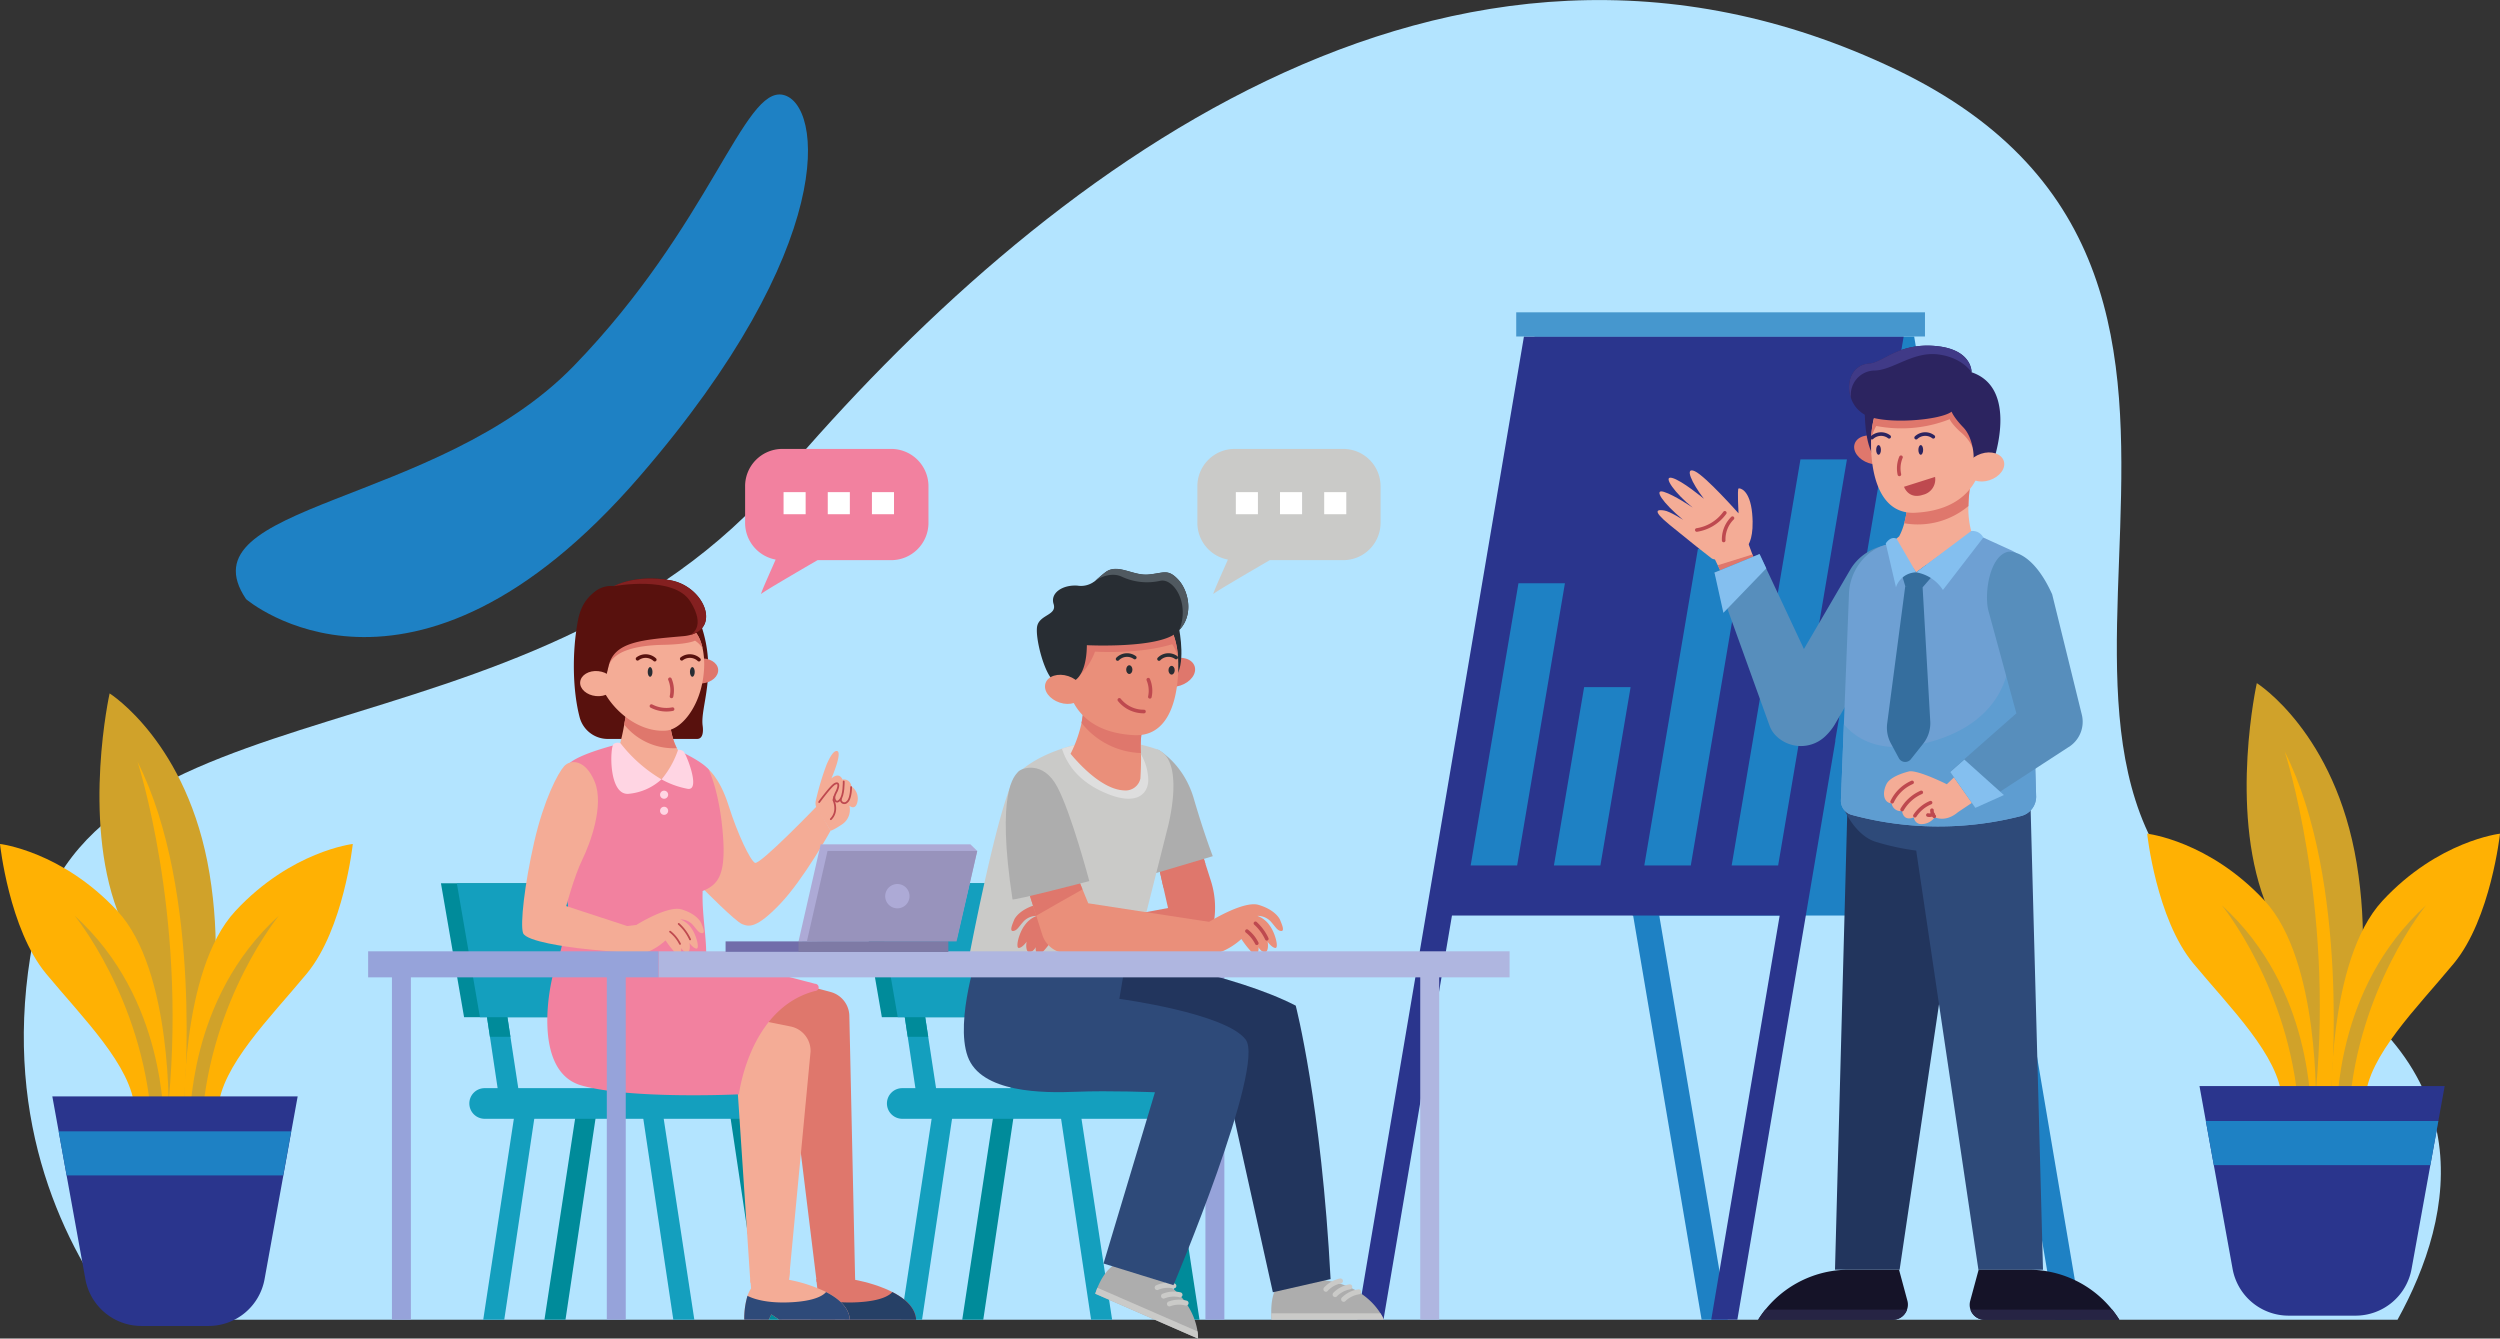 <?xml version="1.0" encoding="utf-8"?>
<svg xmlns="http://www.w3.org/2000/svg" id="OBJECTS" viewBox="0 0 692.89 370.99">
  <rect x="0" y="0" width="692.89" height="370.99" fill="#333333" stroke="none"/>
  <defs>
    <style>.cls-1{fill:#b3e4ff;}.cls-2{fill:#1e81c4;}.cls-3{fill:#2a358d;}.cls-4{fill:#4697ce;}.cls-5{fill:#22355d;}.cls-6{fill:#151328;}.cls-7{fill:#262444;}.cls-8{fill:#2e4a79;}.cls-9{fill:#f4ac96;}.cls-10,.cls-14,.cls-32,.cls-35,.cls-38{fill:none;stroke-linecap:round;}.cls-10,.cls-38{stroke:#be494f;}.cls-10,.cls-14,.cls-32,.cls-38{stroke-miterlimit:10;}.cls-11{fill:#df776c;}.cls-12{fill:#578ebc;}.cls-13{fill:#2c2460;}.cls-14{stroke:#2c2460;}.cls-15{fill:#be494f;}.cls-16{fill:#403a87;}.cls-17{fill:#84bfef;}.cls-18{fill:#6ea0d3;}.cls-19{fill:#5e9dd1;}.cls-20{fill:#356e9e;}.cls-21{fill:#d0a22a;}.cls-22{fill:#ffb103;}.cls-23{fill:#96a3da;}.cls-24{fill:#149fbe;}.cls-25{fill:#008b9a;}.cls-26{fill:#fdc25e;}.cls-27{fill:#adadad;}.cls-28{fill:#cacac8;}.cls-29{fill:#dedede;}.cls-30{fill:#282d33;}.cls-31{fill:#ea8f7a;}.cls-32{stroke:#282d33;}.cls-33{fill:#505960;}.cls-34{fill:#58110d;}.cls-35{stroke:#58110d;stroke-linejoin:round;}.cls-36{fill:#842020;}.cls-37{fill:#264066;}.cls-38{stroke-width:0.5px;}.cls-39{fill:#f2819f;}.cls-40{fill:#ffd5e3;}.cls-41{fill:#afb6e0;}.cls-42{fill:#716daa;}.cls-43{fill:#7e7aa5;}.cls-44{fill:#adaad6;}.cls-45{fill:#9893bc;}.cls-46{fill:#fff;}</style>
  </defs>
  <path class="cls-1" d="M699.16,430.27H68.06c-15.34-20-32.43-53.95-25-100.62,12.69-79.38,137.9-50.31,208.33-133S435.89,24.43,560,83.69s7.27,197.89,104.25,244.84C724.82,357.86,715,401.58,699.16,430.27Z" transform="translate(-34.67 -64.5)"/>
  <path class="cls-2" d="M102.87,230.55s45.68,39.26,109-33.91c55.41-64,50.83-103.31,39.88-105.84s-20.14,36-58,75.07S85,204,102.87,230.55Z" transform="translate(-34.67 -64.5)"/>
  <polygon class="cls-2" points="444.42 205.27 471.61 365.76 478.85 365.76 451.66 205.27 444.42 205.27"/>
  <polygon class="cls-2" points="542.5 205.27 569.68 365.76 576.92 365.76 549.74 205.27 542.5 205.27"/>
  <polygon class="cls-2" points="425.28 93.26 530.52 93.26 557.71 253.75 452.47 253.75 425.28 93.26"/>
  <polygon class="cls-3" points="508.64 205.27 508.7 205.27 481.52 365.76 474.28 365.76 493.25 253.75 402.42 253.75 383.44 365.76 376.2 365.76 403.39 205.27 403.4 205.27 422.37 93.27 527.61 93.27 508.64 205.27"/>
  <polygon class="cls-2" points="420.85 161.65 433.73 161.65 420.48 239.87 407.6 239.87 420.85 161.65"/>
  <polygon class="cls-2" points="439.05 190.44 451.93 190.44 443.56 239.87 430.68 239.87 439.05 190.44"/>
  <polygon class="cls-2" points="470.59 152.12 483.47 152.12 468.61 239.87 455.73 239.87 470.59 152.12"/>
  <polygon class="cls-2" points="511.89 127.32 492.82 239.87 479.94 239.87 499.01 127.32 511.89 127.32"/>
  <rect class="cls-4" height="6.7" width="113.29" x="420.23" y="86.56"/>
  <polygon class="cls-5" points="545.14 226.24 526.49 351.9 508.58 351.9 512.07 222 545.14 226.24"/>
  <path class="cls-6" d="M563.21,427.47a4.14,4.14,0,0,1-3.93,2.82H521.94a29.65,29.65,0,0,1,25.12-13.88H561l2.33,8.65A4,4,0,0,1,563.21,427.47Z" transform="translate(-34.67 -64.5)"/>
  <path class="cls-7" d="M559.28,430.29H521.94a29.93,29.93,0,0,1,2-2.82h39.26A4.14,4.14,0,0,1,559.28,430.29Z" transform="translate(-34.67 -64.5)"/>
  <path class="cls-8" d="M600.9,416.41,597.41,286.5l-32.49,4.17L561.53,284l-15.65,5s2.86,6.72,8.26,8.69a68.35,68.35,0,0,0,11.62,2.56L583,416.41Z" transform="translate(-34.67 -64.5)"/>
  <path class="cls-6" d="M580.8,427.47a4.14,4.14,0,0,0,3.93,2.82h37.34A29.65,29.65,0,0,0,597,416.41H583.06l-2.34,8.65A4.1,4.1,0,0,0,580.8,427.47Z" transform="translate(-34.67 -64.5)"/>
  <path class="cls-7" d="M580.8,427.47a4.14,4.14,0,0,0,3.93,2.82h37.34a29.93,29.93,0,0,0-2-2.82Z" transform="translate(-34.67 -64.5)"/>
  <path class="cls-9" d="M519.2,215.51s1.71-2.17,1.09-8.74-3.41-7.07-3.78-6.88,0,6.88,0,6.88-9.12-10.29-12.1-11.66-.86,3.26,2.51,7.63c0,0-6.2-5.18-8.89-5.8s1,4.44,5.79,8.25c0,0-5.08-3.47-8-4.37s-.47,2.93,5.34,7.76c0,0-3.67-2.37-5.25-2.6s-3.81-.37,1.53,4,10.16,8.19,11.65,9.3S518.28,218.07,519.2,215.51Z" transform="translate(-34.67 -64.5)"/>
  <polygon class="cls-9" points="487.12 157.51 478.26 161.17 476.09 156.67 474.67 153.72 483.88 148.79 485.71 153.72 487.12 157.51"/>
  <path class="cls-10" d="M512.4,214.3a8.25,8.25,0,0,1,2.44-6.19" transform="translate(-34.67 -64.5)"/>
  <path class="cls-10" d="M512.71,206.63a11.8,11.8,0,0,1-7.76,4.76" transform="translate(-34.67 -64.5)"/>
  <path class="cls-11" d="M521.79,222l-8.87,3.65-2.16-4.49c3-.94,7.87-2.46,9.62-3Z" transform="translate(-34.67 -64.5)"/>
  <path class="cls-12" d="M570,219.26l-26.91,46.2a15,15,0,0,1-2.21,2.78,9.78,9.78,0,0,1-14.35-.21,7.47,7.47,0,0,1-1.39-2.33l-11.72-32.51-3.59-10,12.5-5.13,1.86,4,10.45,22.32,12.76-21.86a14.11,14.11,0,0,1,19.28-5.16Z" transform="translate(-34.67 -64.5)"/>
  <path class="cls-11" d="M558.94,190.86c-.66,2-3.48,2.94-6.31,2s-4.59-3.3-3.94-5.33,3.49-2.94,6.32-2S559.6,188.82,558.94,190.86Z" transform="translate(-34.67 -64.5)"/>
  <path class="cls-13" d="M551.52,177.07s-.37,7.89,1.79,12.64,1.05-14.05,1.35-15S551.52,177.07,551.52,177.07Z" transform="translate(-34.67 -64.5)"/>
  <path class="cls-9" d="M559.2,225.88c6.22,4.63,26.53-5.69,26.53-5.69s-2.72-1.82-4.65-8.19a24.15,24.15,0,0,1-.85-7.25,40.82,40.82,0,0,1,.85-7.53s-17.33-.91-17.64,5.69a29.68,29.68,0,0,1-1,6.61,17,17,0,0,1-1.4,3.62l-5.7,4.89S553,221.25,559.2,225.88Z" transform="translate(-34.67 -64.5)"/>
  <path class="cls-11" d="M562.42,209.52a21.79,21.79,0,0,0,17.81-4.77,40.82,40.82,0,0,1,.85-7.53s-17.33-.91-17.64,5.69A29.68,29.68,0,0,1,562.42,209.52Z" transform="translate(-34.67 -64.5)"/>
  <path class="cls-9" d="M553.24,187.11c0,.25,0,.49,0,.74h0c0,.28,0,.56,0,.85.34,9.89,3.63,18.33,12.21,17.91,13.8-.68,19.21-9.09,18.88-19a16.37,16.37,0,0,0-3.53-9.36,18.19,18.19,0,0,0-1.74-2c-3.81-3.82-9.12-6.17-13.91-6a10.7,10.7,0,0,0-6.17,2.06c-3.83,2.83-5.67,8.3-5.75,14.65C553.25,187,553.24,187.06,553.24,187.11Z" transform="translate(-34.67 -64.5)"/>
  <path class="cls-11" d="M553.25,187a10.94,10.94,0,0,1,1.44-4.44,36.51,36.51,0,0,0,20.38-1.89c.08.58,1.79,2.63,3.49,4a12.22,12.22,0,0,1,2.83,3.84,30.91,30.91,0,0,0,1.26-3.68c0-.36-1.15-4.23-1.83-6.49a18.19,18.19,0,0,0-1.74-2c-3.51-1-13.69-3.68-20.08-4C555.17,175.15,553.33,180.62,553.25,187Z" transform="translate(-34.67 -64.5)"/>
  <path class="cls-13" d="M547.71,174.91a8.15,8.15,0,0,0,4.11,4.69c5.46,2.63,20.52,1.42,23.75-1,0,0,.51,1.52,3.24,4.35s3.14,8.28,2.73,9.5,5.57,0,5.57,0,7.25-20.32-6-24.77c0,0,.26-6.37-10-7.28s-14.58,4.6-18.3,4.85C547.8,165.59,546.18,170.71,547.71,174.91Z" transform="translate(-34.67 -64.5)"/>
  <path class="cls-10" d="M561.54,191.23a7.88,7.88,0,0,0-.44,4.75" transform="translate(-34.67 -64.5)"/>
  <path class="cls-14" d="M558.26,185.56a3.71,3.71,0,0,0-4.77.24" transform="translate(-34.67 -64.5)"/>
  <path class="cls-14" d="M570.5,185.56a3.69,3.69,0,0,0-4.76.24" transform="translate(-34.67 -64.5)"/>
  <path class="cls-15" d="M562.38,199.41l8.61-2.73a4.39,4.39,0,0,1-3.34,4.95C563.58,203,562.38,199.41,562.38,199.41Z" transform="translate(-34.67 -64.5)"/>
  <path class="cls-16" d="M547.71,174.91a6.7,6.7,0,0,1,6.62-7.72c5-.15,10.6-5.3,17.42-4.47s9.33,4.95,9.33,4.95.26-6.37-10-7.28-14.58,4.6-18.3,4.85C547.8,165.59,546.18,170.71,547.71,174.91Z" transform="translate(-34.67 -64.5)"/>
  <path class="cls-13" d="M566.36,189.2c0,.74.3,1.34.66,1.34s.66-.6.66-1.34-.29-1.34-.66-1.34S566.36,188.46,566.36,189.2Z" transform="translate(-34.67 -64.5)"/>
  <path class="cls-13" d="M554.66,189.2c0,.74.3,1.34.66,1.34s.66-.6.66-1.34-.29-1.34-.66-1.34S554.66,188.46,554.66,189.2Z" transform="translate(-34.67 -64.5)"/>
  <path class="cls-9" d="M579.78,195.59c.66,2,3.48,2.94,6.31,2s4.59-3.3,3.94-5.33-3.48-2.94-6.31-2S579.12,193.55,579.78,195.59Z" transform="translate(-34.67 -64.5)"/>
  <polygon class="cls-17" points="489.54 157.53 477.65 169.85 475.18 158.7 487.68 153.57 489.54 157.53"/>
  <path class="cls-18" d="M599,285.31a5.53,5.53,0,0,1-4.11,5.34,92,92,0,0,1-47-.3,4.07,4.07,0,0,1-3-4.09l.12-3.09.7-17.92,1.42-36.31c.21-6,4.41-11.92,10.24-13.48l2-.9,4.74,6.4,1.62,2.17,2.73-2L581.08,212l11,5a8.66,8.66,0,0,1,5.06,7.6l.91,29.72.1,3.27Z" transform="translate(-34.67 -64.5)"/>
  <path class="cls-19" d="M599,285.31a5.53,5.53,0,0,1-4.11,5.34,92,92,0,0,1-47-.3,4.07,4.07,0,0,1-3-4.09l.12-3.09.7-17.92c4,4.64,10.72,8,22,5.37,25.65-6.05,23.88-25.46,23.88-25.46l6.47,9.16.1,3.27Z" transform="translate(-34.67 -64.5)"/>
  <path class="cls-20" d="M567.69,270.62l-3.4,4.28a2,2,0,0,1-3.36-.3l-2.21-4.1a9.16,9.16,0,0,1-1-5.53l5-38,2.18-.16,2.63.4,2.12,37.16A9.14,9.14,0,0,1,567.69,270.62Z" transform="translate(-34.67 -64.5)"/>
  <polygon class="cls-20" points="536.57 158.51 532.88 162.76 528.08 162.52 527.07 159.17 526.86 157.76 529.46 156.45 531.07 158.63 533.8 156.65 536.57 158.51"/>
  <path class="cls-17" d="M565.74,223.13a11,11,0,0,1,7.42,4.89l11.2-14.53a3.34,3.34,0,0,0-3.37-1.81Z" transform="translate(-34.67 -64.5)"/>
  <path class="cls-17" d="M565.74,223.13a6,6,0,0,0-5.59,4.13l-2.83-12.15s1.27-2.11,3-1.31Z" transform="translate(-34.67 -64.5)"/>
  <path class="cls-9" d="M576.62,279.58l-2.38,2.28s-7.5-3.78-10.28-3.6c0,0-5.21,1.12-6.43,3.53s-.89,5.19,1.43,5.38a2.47,2.47,0,0,0,2.88,2.09s.22,3,3.28,1.78a2.05,2.05,0,0,0,2.31,1.86A4.48,4.48,0,0,0,570.9,291s2.92,1.58,6.46-1.42l4.34-2.9Z" transform="translate(-34.67 -64.5)"/>
  <path class="cls-10" d="M559.09,286.7a11,11,0,0,1,5.53-5.35" transform="translate(-34.67 -64.5)"/>
  <path class="cls-10" d="M561.85,288.88a11.35,11.35,0,0,1,5.31-4.77" transform="translate(-34.67 -64.5)"/>
  <path class="cls-10" d="M565.4,290.58a9.63,9.63,0,0,1,4.34-3.62" transform="translate(-34.67 -64.5)"/>
  <path class="cls-10" d="M570.12,289.06a2.39,2.39,0,0,0,.65,1.69" transform="translate(-34.67 -64.5)"/>
  <path class="cls-10" d="M569,290.39a1.76,1.76,0,0,0,1.4-.24" transform="translate(-34.67 -64.5)"/>
  <path class="cls-12" d="M608.49,271.23,588.87,284l-6.73,4.39-7-10,2.56-2.25,15.82-13.93L585.7,233.5c-1.09-5,.52-15,5.54-16.08,0,0,6.43-1,12.2,11.8l4.93,20,3.28,13.33A8.25,8.25,0,0,1,608.49,271.23Z" transform="translate(-34.67 -64.5)"/>
  <polygon class="cls-17" points="555.39 220.35 547.47 223.91 540.52 213.96 544.43 210.52 555.39 220.35"/>
  <path class="cls-21" d="M87.32,371.85s11.4-28.79,5.43-65.17-27.7-50-27.7-50-7.6,34.21,2.17,60.28,11.13,54.85,11.13,54.85Z" transform="translate(-34.67 -64.5)"/>
  <path class="cls-22" d="M85.68,369.49S91,311.84,72.8,275.66c0,0,13.54,41.61,8.64,93.83Z" transform="translate(-34.67 -64.5)"/>
  <path class="cls-22" d="M81.42,374.51s1.23-40.9-14.2-57.51-32.55-18.59-32.55-18.59S37.19,322,47.44,334.36,71.17,359.92,72,371.85Z" transform="translate(-34.67 -64.5)"/>
  <path class="cls-22" d="M85.7,374.51S84.47,333.61,99.9,317s32.55-18.59,32.55-18.59-2.52,23.59-12.77,35.95S96,359.92,95.11,371.85Z" transform="translate(-34.67 -64.5)"/>
  <path class="cls-21" d="M80.41,376.37c-.85-1.68.63-34.73-25.07-58.11,0,0,18.75,22.8,21.27,56.25Z" transform="translate(-34.67 -64.5)"/>
  <path class="cls-21" d="M86.92,376.37c.84-1.68-.63-34.73,25.06-58.11,0,0-18.74,22.8-21.27,56.25Z" transform="translate(-34.67 -64.5)"/>
  <path class="cls-3" d="M49.17,368.37l1.76,9.69,2.2,12.22L58.33,419a15.79,15.79,0,0,0,15.54,13H92.42A15.78,15.78,0,0,0,108,419l5.2-28.71,2.21-12.22,1.76-9.69Z" transform="translate(-34.67 -64.5)"/>
  <polygon class="cls-2" points="16.26 313.56 18.47 325.77 78.49 325.77 80.69 313.56 16.26 313.56"/>
  <path class="cls-21" d="M682.42,369s11.41-28.78,5.43-65.17-27.69-50-27.69-50-7.61,34.21,2.17,60.28S673.46,369,673.46,369Z" transform="translate(-34.67 -64.5)"/>
  <path class="cls-22" d="M680.78,366.64s5.27-57.66-12.88-93.83c0,0,13.55,41.6,8.65,93.83Z" transform="translate(-34.67 -64.5)"/>
  <path class="cls-22" d="M676.53,371.65s1.22-40.89-14.2-57.51-32.56-18.58-32.56-18.58,2.53,23.58,12.78,35.94,23.73,25.56,24.57,37.49Z" transform="translate(-34.67 -64.5)"/>
  <path class="cls-22" d="M680.81,371.65s-1.23-40.89,14.19-57.51,32.56-18.58,32.56-18.58S725,319.14,714.78,331.5,691.06,357.06,690.21,369Z" transform="translate(-34.67 -64.5)"/>
  <path class="cls-21" d="M675.51,373.52c-.84-1.69.63-34.74-25.06-58.12,0,0,18.74,22.8,21.27,56.25Z" transform="translate(-34.67 -64.5)"/>
  <path class="cls-21" d="M682,373.52c.84-1.69-.64-34.74,25.06-58.12,0,0-18.75,22.8-21.27,56.25Z" transform="translate(-34.67 -64.5)"/>
  <path class="cls-3" d="M644.27,365.51l1.76,9.7,2.21,12.21,5.2,28.72a15.78,15.78,0,0,0,15.53,13h18.55a15.79,15.79,0,0,0,15.54-13l5.2-28.72,2.21-12.21,1.76-9.7Z" transform="translate(-34.67 -64.5)"/>
  <polygon class="cls-2" points="611.37 310.7 613.57 322.92 673.59 322.92 675.8 310.7 611.37 310.7"/>
  <rect class="cls-23" height="97.55" width="5.25" x="334.09" y="268.21"/>
  <polygon class="cls-24" points="264.21 307.77 255.55 365.76 249.72 365.76 258.56 307.77 264.21 307.77"/>
  <polygon class="cls-24" points="259.85 304.33 254.12 304.33 251.58 287.36 250.64 281.08 256.3 281.08 257.26 287.36 259.85 304.33"/>
  <polygon class="cls-24" points="286.23 304.33 280.5 304.33 277.97 287.36 277.03 281.08 282.69 281.08 283.64 287.36 286.23 304.33"/>
  <polygon class="cls-25" points="281.18 307.77 272.52 365.76 266.69 365.76 275.53 307.77 281.18 307.77"/>
  <polygon class="cls-25" points="317.95 307.77 326.62 365.76 332.45 365.76 323.61 307.77 317.95 307.77"/>
  <polygon class="cls-24" points="293.74 307.77 302.4 365.76 308.23 365.76 299.39 307.77 293.74 307.77"/>
  <polygon class="cls-25" points="256.3 281.08 257.26 287.36 251.58 287.36 250.64 281.08 256.3 281.08"/>
  <polygon class="cls-26" points="283.64 287.36 277.97 287.36 277.03 281.08 282.69 281.08 283.64 287.36"/>
  <polygon class="cls-25" points="277.62 244.8 238 244.8 244.41 281.92 284.02 281.92 277.62 244.8"/>
  <polygon class="cls-24" points="282.02 244.8 242.4 244.8 248.81 281.92 288.43 281.92 282.02 244.8"/>
  <path class="cls-24" d="M361.81,374.58H284.74a4.25,4.25,0,0,1-4.25-4.25h0a4.24,4.24,0,0,1,4.25-4.24h77.07a4.24,4.24,0,0,1,4.25,4.24h0A4.25,4.25,0,0,1,361.81,374.58Z" transform="translate(-34.67 -64.5)"/>
  <path class="cls-27" d="M418.2,430.26H387.11c-.06-.62-.09-1.2-.1-1.76-.13-5.69,1.85-7.8,1.85-7.8l11.82-1.48c10.13,1,14.81,6.42,16.59,9.28A11.69,11.69,0,0,1,418.2,430.26Z" transform="translate(-34.67 -64.5)"/>
  <path class="cls-28" d="M418.2,430.26H387.11c-.06-.62-.09-1.2-.1-1.76h30.26A11.69,11.69,0,0,1,418.2,430.26Z" transform="translate(-34.67 -64.5)"/>
  <path class="cls-28" d="M402.17,422.53a.68.68,0,0,1-.44-.16.71.71,0,0,1-.11-1,8.21,8.21,0,0,1,4.41-2.52.69.69,0,0,1,.31,1.35,6.89,6.89,0,0,0-3.63,2A.7.7,0,0,1,402.17,422.53Z" transform="translate(-34.67 -64.5)"/>
  <path class="cls-28" d="M404.72,424a.73.73,0,0,1-.46-.17.7.7,0,0,1-.07-1,8.25,8.25,0,0,1,4.48-2.37.7.7,0,0,1,.27,1.37,7,7,0,0,0-3.7,1.91A.67.67,0,0,1,404.72,424Z" transform="translate(-34.67 -64.5)"/>
  <path class="cls-28" d="M407.09,425.31a.67.67,0,0,1-.46-.18.68.68,0,0,1-.06-1,8.23,8.23,0,0,1,4.54-2.28.69.69,0,0,1,.8.57.7.7,0,0,1-.57.81,7,7,0,0,0-3.73,1.82A.68.68,0,0,1,407.09,425.31Z" transform="translate(-34.67 -64.5)"/>
  <path class="cls-5" d="M346.9,329.62s29.81,4.78,46.89,13.6c0,0,7.12,27.39,9.66,75.79l-16,3.65-12.24-55.15-31.1-9.85-9.65-5.06Z" transform="translate(-34.67 -64.5)"/>
  <path class="cls-27" d="M366.71,435.5l-28.49-12.44c.19-.59.4-1.14.61-1.65,2.16-5.28,4.82-6.42,4.82-6.42l11.43,3.37c8.89,4.95,11,11.82,11.49,15.15A11.2,11.2,0,0,1,366.71,435.5Z" transform="translate(-34.67 -64.5)"/>
  <path class="cls-28" d="M366.71,435.5l-28.49-12.44c.19-.59.4-1.14.61-1.65l27.74,12.1A11.2,11.2,0,0,1,366.71,435.5Z" transform="translate(-34.67 -64.5)"/>
  <path class="cls-28" d="M355.11,422a.66.66,0,0,1-.33-.31.69.69,0,0,1,.29-.94,8.21,8.21,0,0,1,5-.55.7.7,0,1,1-.26,1.37,7,7,0,0,0-4.14.41A.7.7,0,0,1,355.11,422Z" transform="translate(-34.67 -64.5)"/>
  <path class="cls-28" d="M356.87,424.34a.69.69,0,0,1,0-1.26,8.29,8.29,0,0,1,5.06-.38.7.7,0,0,1-.3,1.36,6.86,6.86,0,0,0-4.15.28A.69.69,0,0,1,356.87,424.34Z" transform="translate(-34.67 -64.5)"/>
  <path class="cls-28" d="M358.51,426.52a.7.7,0,0,1-.35-.35.69.69,0,0,1,.34-.92,8.19,8.19,0,0,1,5.06-.27.69.69,0,0,1-.33,1.35,7,7,0,0,0-4.15.18A.71.71,0,0,1,358.51,426.52Z" transform="translate(-34.67 -64.5)"/>
  <path class="cls-8" d="M347.07,328.58l-2.17,12.76s29.37,3.94,35,11.26-20,68.09-20,68.09l-19.38-6,14.25-47.46s-12.61-.52-21.8-.14-26.47.33-30.1-9.8S306,327.46,306,327.46Z" transform="translate(-34.67 -64.5)"/>
  <path class="cls-11" d="M370.54,322.61l-1.71,6.13h-7.59l-4.11-18.2-1.05-4.66L368,301.52l.75,2.35,1.53,4.78A24.4,24.4,0,0,1,370.54,322.61Z" transform="translate(-34.67 -64.5)"/>
  <polygon class="cls-11" points="334.08 239.37 322.47 246.04 321.42 241.38 333.33 237.02 334.08 239.37"/>
  <path class="cls-27" d="M355.49,272.21s7.15,3.69,10.06,13.66,5.25,15.93,5.25,15.93l-17.25,5.12s1.59-31.43,1.59-32.27A15.71,15.71,0,0,1,355.49,272.21Z" transform="translate(-34.67 -64.5)"/>
  <path class="cls-28" d="M358.11,294.66l-9.34,37.11H302.86s8.92-47.38,13.6-52.54c2.77-3,7.44-5.54,12.5-7.21a45.07,45.07,0,0,1,10.63-2.14,34,34,0,0,1,4.74,0,43.51,43.51,0,0,1,11.16,2.35C363.52,275.5,358.11,294.66,358.11,294.66Z" transform="translate(-34.67 -64.5)"/>
  <path class="cls-29" d="M352.92,280.84c-.13,3.75-3.21,6.84-11,3.8S330.47,276.71,329,272a45.45,45.45,0,0,1,10.63-2.1,34,34,0,0,1,4.74,0c2.93.8,5.43,2,6.56,3.71A14.62,14.62,0,0,1,352.92,280.84Z" transform="translate(-34.67 -64.5)"/>
  <path class="cls-11" d="M355.52,252.5c.66,2,3.48,2.94,6.31,2s4.59-3.3,3.94-5.33-3.49-2.94-6.31-2S354.86,250.47,355.52,252.5Z" transform="translate(-34.67 -64.5)"/>
  <path class="cls-30" d="M361.22,237.5s2,8.76,0,13.35-4.22-8.17-4.15-8.19.53-4.85.75-4.65S361.22,237.5,361.22,237.5Z" transform="translate(-34.67 -64.5)"/>
  <path class="cls-31" d="M351.23,266.53a29.13,29.13,0,0,0-.36,6.68c.16,2.45-.14,7.11-.14,7.11a4.21,4.21,0,0,1-4.6,3.24c-5.89-.3-12.13-7-14.75-10.15,0-.06.08-.13.11-.2a35.7,35.7,0,0,0,2.94-8.36,41.46,41.46,0,0,0,.73-7.54S352.29,260,351.23,266.53Z" transform="translate(-34.67 -64.5)"/>
  <path class="cls-11" d="M350.87,273.21a21.83,21.83,0,0,1-16.45-8.36,40.92,40.92,0,0,0,.74-7.54s17.13,2.7,16.07,9.22A29.71,29.71,0,0,0,350.87,273.21Z" transform="translate(-34.67 -64.5)"/>
  <path class="cls-31" d="M361.23,248.75c0,.25,0,.5,0,.75h0c0,.28,0,.56,0,.84-.34,9.9-3.63,18.34-12.2,17.91-13.81-.68-19.23-9.08-18.89-19a16.46,16.46,0,0,1,3.52-9.37,20.43,20.43,0,0,1,1.75-2c3.81-3.82,9.12-6.18,13.91-6a10.85,10.85,0,0,1,6.17,2.06,11.81,11.81,0,0,1,3.41,4.09,21.46,21.46,0,0,1,2.24,8.3c.05.74.09,1.5.1,2.26C361.21,248.66,361.23,248.71,361.23,248.75Z" transform="translate(-34.67 -64.5)"/>
  <path class="cls-10" d="M352.92,252.87a7.92,7.92,0,0,1,.44,4.76" transform="translate(-34.67 -64.5)"/>
  <path class="cls-32" d="M349.18,246.74a3.67,3.67,0,0,0-4.76.41" transform="translate(-34.67 -64.5)"/>
  <path class="cls-32" d="M360.65,246.74a3.65,3.65,0,0,0-4.75.41" transform="translate(-34.67 -64.5)"/>
  <path class="cls-30" d="M360.25,250.26c0,.67-.39,1.21-.86,1.21s-.87-.54-.87-1.21.39-1.21.87-1.21S360.25,249.59,360.25,250.26Z" transform="translate(-34.67 -64.5)"/>
  <path class="cls-30" d="M348.53,250.09c0,.67-.39,1.21-.87,1.21s-.86-.54-.86-1.21.39-1.21.86-1.21S348.53,249.42,348.53,250.09Z" transform="translate(-34.67 -64.5)"/>
  <path class="cls-10" d="M344.9,258.47a8.62,8.62,0,0,0,6.83,3.23" transform="translate(-34.67 -64.5)"/>
  <path class="cls-11" d="M361.11,246.35a14.91,14.91,0,0,0-1.54-3.31c-9.42,2.9-21.42,2.06-21.42,2.06a17,17,0,0,1-3.89,6.2l-2.42-2.25,4.31-8.64s14.64-3.66,16.14-3.66a15.45,15.45,0,0,1,6.58,1.3A21.46,21.46,0,0,1,361.11,246.35Z" transform="translate(-34.67 -64.5)"/>
  <path class="cls-30" d="M361.53,239.11a9,9,0,0,1-.89.84c-5.29,4.35-24.74,3.37-24.74,3.37-.1,9.55-4.29,10.23-4.29,10.23s-1.27.7-4.23,0-6.05-12.67-5.2-15.7,5.49-2.88,4.5-5.95,2.53-5.37,6.61-5.09a6.15,6.15,0,0,0,4.09-.76h0a2,2,0,0,0,.39-.27l.06,0a2.92,2.92,0,0,1,.28-.21c.77-.62,1.6-1.44,2.9-2.43,3.36-2.58,7.6,1,11.89.62s5.41-1.69,8.3,1.4C363.94,228,365.71,234.7,361.53,239.11Z" transform="translate(-34.67 -64.5)"/>
  <path class="cls-31" d="M334.68,257.23c-.66,2-3.48,2.94-6.31,2s-4.59-3.3-3.94-5.34,3.49-2.93,6.32-2S335.34,255.2,334.68,257.23Z" transform="translate(-34.67 -64.5)"/>
  <path class="cls-33" d="M361.53,239.11c3-7.68-1.76-14.48-5.32-13.63a16.63,16.63,0,0,1-10.55-1.11c-2.66-1.31-5.88-.06-7.53,1.16.77-.62,1.6-1.44,2.9-2.43,3.36-2.58,7.6,1,11.89.62s5.41-1.69,8.3,1.4C363.94,228,365.71,234.7,361.53,239.11Z" transform="translate(-34.67 -64.5)"/>
  <polygon class="cls-11" points="336.5 249.29 305.04 255.14 305.04 264.24 328.42 264.24 336.5 249.29"/>
  <path class="cls-11" d="M326.47,324.75a26,26,0,0,1-3.2,4c-1.17,1-1.74-.79-1.51-1.77,0,0-.7,1.33-1.72,1.43s-1.06-2.05-.81-2.92c0,0-1.23,1.72-2.19,1.74s0-4.18,1.65-6.3a7,7,0,0,1,3.35-2.59,5,5,0,0,0-3.61,1.46c-1.41,1.54-1.9,2.68-3,2.73s0-2.23.28-3,1.8-3,6-4.24,13.78,4.76,13.78,4.76l7.53-.76-1.81,9.43h-8.06A19.28,19.28,0,0,1,326.47,324.75Z" transform="translate(-34.67 -64.5)"/>
  <path class="cls-31" d="M370.53,320.12l-1.27,8.62H330.61a7.4,7.4,0,0,1-7.06-5.16l-1.69-5.33-2.93-9.2,12.85-5.23L334.7,311l1.58,3.85Z" transform="translate(-34.67 -64.5)"/>
  <path class="cls-11" d="M334.7,311c-2.85,1.59-9,5.08-12.84,7.3l-2.93-9.2,12.85-5.23Z" transform="translate(-34.67 -64.5)"/>
  <path class="cls-27" d="M315.29,313.76c.07.47,21.29-5.06,21.29-5.06s-5-18.86-8.91-26.17-9.9-5.22-10.84-4.1S310.69,283.65,315.29,313.76Z" transform="translate(-34.67 -64.5)"/>
  <path class="cls-31" d="M378.73,324.75a26,26,0,0,0,3.2,4c1.17,1,1.74-.79,1.51-1.77,0,0,.7,1.33,1.72,1.43s1.06-2.05.81-2.92c0,0,1.23,1.72,2.2,1.74s-.05-4.18-1.66-6.3a7,7,0,0,0-3.35-2.59,5,5,0,0,1,3.61,1.46c1.41,1.54,1.9,2.68,3,2.73s0-2.23-.29-3-1.8-3-6-4.24-13.78,4.76-13.78,4.76l-7.53-.76,1.81,9.43h8.07A19.28,19.28,0,0,0,378.73,324.75Z" transform="translate(-34.67 -64.5)"/>
  <path class="cls-10" d="M383,325.93a9.91,9.91,0,0,0-2.74-3.37" transform="translate(-34.67 -64.5)"/>
  <path class="cls-10" d="M385.77,324.69a13.37,13.37,0,0,0-3.15-4.29" transform="translate(-34.67 -64.5)"/>
  <polygon class="cls-24" points="148.42 307.77 139.76 365.76 133.93 365.76 142.77 307.77 148.42 307.77"/>
  <polygon class="cls-24" points="144.06 304.33 138.33 304.33 135.79 287.36 134.85 281.08 140.51 281.08 141.47 287.36 144.06 304.33"/>
  <polygon class="cls-24" points="170.44 304.33 164.71 304.33 162.18 287.36 161.24 281.08 166.9 281.08 167.85 287.36 170.44 304.33"/>
  <polygon class="cls-25" points="165.39 307.77 156.73 365.76 150.9 365.76 159.74 307.77 165.39 307.77"/>
  <polygon class="cls-25" points="202.16 307.77 210.83 365.76 216.66 365.76 207.82 307.77 202.16 307.77"/>
  <polygon class="cls-24" points="177.95 307.77 186.61 365.76 192.44 365.76 183.6 307.77 177.95 307.77"/>
  <polygon class="cls-25" points="140.51 281.08 141.47 287.36 135.79 287.36 134.85 281.08 140.51 281.08"/>
  <polygon class="cls-26" points="167.85 287.36 162.18 287.36 161.24 281.08 166.9 281.08 167.85 287.36"/>
  <polygon class="cls-25" points="161.83 244.8 122.21 244.8 128.62 281.92 168.24 281.92 161.83 244.8"/>
  <polygon class="cls-24" points="166.23 244.8 126.61 244.8 133.02 281.92 172.64 281.92 166.23 244.8"/>
  <path class="cls-24" d="M246,374.58H169a4.25,4.25,0,0,1-4.25-4.25h0a4.24,4.24,0,0,1,4.25-4.24H246a4.24,4.24,0,0,1,4.25,4.24h0A4.25,4.25,0,0,1,246,374.58Z" transform="translate(-34.67 -64.5)"/>
  <path class="cls-34" d="M207.5,228.26l-2.7-1.3s-8.07-.34-9.94,9.46c-1.74,9.15-1.42,19.69.45,26.83a8.06,8.06,0,0,0,7.78,6.05h24.77c1.66,0,1.78-2.06,1.55-3.7-.7-5.15,4.14-14.39-.41-27.8-.35-1-.66-.86-.66-.86Z" transform="translate(-34.67 -64.5)"/>
  <path class="cls-9" d="M218.05,284c4.76-2.6,5.49-8.66,5.49-8.66l-1-3s-.1-.16-.27-.47a19,19,0,0,1-1.75-10.8c.72-7.23-11.7-2.31-11.7-2.31s-.51,3.21-1.14,6.55a61.56,61.56,0,0,1-1.46,6.45C205.19,274.79,213.28,286.63,218.05,284Z" transform="translate(-34.67 -64.5)"/>
  <path class="cls-11" d="M207.66,265.3a17.51,17.51,0,0,0,14.59,6.56,19,19,0,0,1-1.75-10.8c.72-7.23-11.7-2.31-11.7-2.31S208.29,262,207.66,265.3Z" transform="translate(-34.67 -64.5)"/>
  <path class="cls-11" d="M233.71,250c.19,1.91-1.77,3.66-4.37,3.91s-4.86-1.07-5.05-3,1.77-3.65,4.37-3.9S233.52,248.13,233.71,250Z" transform="translate(-34.67 -64.5)"/>
  <path class="cls-9" d="M219.24,267c3.93-.28,8.66-5.66,10.12-13.46a27.93,27.93,0,0,0,.45-3.75h0a21.22,21.22,0,0,0-.41-5.6c-.71-3.3-2.28-5.61-4.43-6.09-10.16-2.25-16.33-1-20,2a13.51,13.51,0,0,0-4.5,8.29C199,256.19,209.1,267.74,219.24,267Z" transform="translate(-34.67 -64.5)"/>
  <path class="cls-11" d="M203.18,249.79c.88-5,8.22-6.43,15.3-6.57s8.81-1.16,8.81-1.16a7,7,0,0,1,2.12,2.12c-.71-3.3-2.28-5.61-4.43-6.09-10.16-2.25-16.33-1-20,2C201.94,245.83,202.59,253.17,203.18,249.79Z" transform="translate(-34.67 -64.5)"/>
  <path class="cls-34" d="M202.22,254.76l.08,0S202.23,254.93,202.22,254.76Z" transform="translate(-34.67 -64.5)"/>
  <path class="cls-34" d="M225.92,240.5h0a10.68,10.68,0,0,1-1.92.32c-11.17,1-19.07,1.45-20.62,8.19a45.65,45.65,0,0,0-1.13,5.74l-4.64-2.27s-3.09-5.27-1.73-16.07,9-9.46,9-9.46h0c.28-.15,6-3.31,15.6-1.63C229.6,226.94,234.49,238.28,225.92,240.5Z" transform="translate(-34.67 -64.5)"/>
  <path class="cls-9" d="M195.47,253.51c-.19,1.9,1.77,3.65,4.37,3.91s4.86-1.08,5-3-1.77-3.65-4.37-3.91S195.66,251.61,195.47,253.51Z" transform="translate(-34.67 -64.5)"/>
  <path class="cls-10" d="M220.34,252.76a7.88,7.88,0,0,1,.44,4.75" transform="translate(-34.67 -64.5)"/>
  <path class="cls-35" d="M223.62,247.09a3.7,3.7,0,0,1,4.77.24" transform="translate(-34.67 -64.5)"/>
  <path class="cls-35" d="M211.37,247.09a3.71,3.71,0,0,1,4.77.24" transform="translate(-34.67 -64.5)"/>
  <path class="cls-30" d="M215.51,250.73c0,.74-.29,1.34-.66,1.34s-.66-.6-.66-1.34.3-1.34.66-1.34S215.51,250,215.51,250.73Z" transform="translate(-34.67 -64.5)"/>
  <path class="cls-30" d="M227.22,250.73c0,.74-.3,1.34-.66,1.34s-.67-.6-.67-1.34.3-1.34.67-1.34S227.22,250,227.22,250.73Z" transform="translate(-34.67 -64.5)"/>
  <path class="cls-10" d="M215.22,260.19a9,9,0,0,0,5.86.85" transform="translate(-34.67 -64.5)"/>
  <path class="cls-36" d="M225.92,240.5c.35-.17,4.52-2.22.08-9.29-4.63-7.36-21.2-4.25-21.2-4.25h0c.28-.15,6-3.31,15.6-1.63C229.6,226.94,234.49,238.28,225.92,240.5Z" transform="translate(-34.67 -64.5)"/>
  <path class="cls-11" d="M243.25,355.55l10.07,1.58,7.7,62.69,10.65-.86L270.07,346a7,7,0,0,0-5.21-6.57l-15.23-4.08Z" transform="translate(-34.67 -64.5)"/>
  <path class="cls-11" d="M271.4,416.69l.3,2.53s16.34,2.8,16.89,11H269l-2.18-1.45-.73,1.45h-6.79s-.12-5.79,1.88-8.76l-.27-2.42Z" transform="translate(-34.67 -64.5)"/>
  <path class="cls-37" d="M288.59,430.27H269l-2.18-1.47-.74,1.47h-6.78a22.6,22.6,0,0,1,.89-6.63c1.16.62,5,2.23,12.46,1.77,6.33-.38,8.56-1.9,9.33-2.81C285.39,424.34,288.36,426.82,288.59,430.27Z" transform="translate(-34.67 -64.5)"/>
  <path class="cls-9" d="M236.85,367.32h2.3l3.5,52.71,10.67-.81,6-63.25A6.89,6.89,0,0,0,253.8,349l-13-2.62Z" transform="translate(-34.67 -64.5)"/>
  <path class="cls-9" d="M270.21,430.27H250.64l-2.18-1.47-.74,1.47h-6.78a22.4,22.4,0,0,1,.9-6.63,8.6,8.6,0,0,1,1-2.05l-.21-2.48,11-2.55-.26,2.65a41.35,41.35,0,0,1,10.3,3.39C267,424.34,270,426.82,270.21,430.27Z" transform="translate(-34.67 -64.5)"/>
  <path class="cls-8" d="M270.21,430.27H250.64l-2.18-1.47-.74,1.47h-6.78a22.4,22.4,0,0,1,.9-6.63c1.15.62,5,2.23,12.45,1.77,6.33-.38,8.56-1.9,9.33-2.81C267,424.34,270,426.82,270.21,430.27Z" transform="translate(-34.67 -64.5)"/>
  <path class="cls-9" d="M230.58,277.35s3.45,2.3,6,10.35,6,15.23,7.33,15.94S261,288,261,288l3.88,6.72s-7.41,13.42-14,20.31-8.62,6.32-10.49,5.61S229.72,311,229.72,311Z" transform="translate(-34.67 -64.5)"/>
  <path class="cls-9" d="M261.2,288.84a3.25,3.25,0,0,1-.41-2.49,76.52,76.52,0,0,1,3-10c1.56-3.6,2.43-3.75,2.85-3.7s1.32.71-1.53,7.6c0,0,2.07-2,3.07.33a2,2,0,0,1,2.42,1.84,4.07,4.07,0,0,1,1.74,4.17c-.54,2.75-2.26,1.23-2.26,1.23a4.81,4.81,0,0,1-1.9,5.07c-2.77,1.89-3.33,1.83-3.33,1.83Z" transform="translate(-34.67 -64.5)"/>
  <path class="cls-38" d="M261.71,286.79s3.18-4.36,4.3-5,1.33.32.52,2.07a8.53,8.53,0,0,0-.86,2.39s1.5,3.05-.73,5.29" transform="translate(-34.67 -64.5)"/>
  <path class="cls-38" d="M268.51,281.1s.1,3.9-1.06,5.13-1.59-.3-1.54-.87" transform="translate(-34.67 -64.5)"/>
  <path class="cls-38" d="M270.56,282.65s0,3.29-1.12,4.11a1,1,0,0,1-1.73-.88" transform="translate(-34.67 -64.5)"/>
  <path class="cls-39" d="M235.09,296.66c-.72-10.48-3-16.6-3.79-18.37a1.55,1.55,0,0,0-.25-.56c-2.1-2.46-8.45-5.28-8.45-5.28-.85,4.08-4.64,8.05-4.64,8.05-5.49-1.37-11.77-9.79-11.77-9.79s-11.06,2.64-13.95,5.56-3.59,48.54,6.16,52,32,.58,32,.58c0-5.06-1.15-11.17-1-16.91,0-.16,0-.32,0-.49C233.55,309.77,235.81,307.21,235.09,296.66Z" transform="translate(-34.67 -64.5)"/>
  <path class="cls-40" d="M218,280.5a15.57,15.57,0,0,1-9,4c-5.78.68-5.3-13.17-4.24-13.81a2,2,0,0,1,1.89-.19A40.18,40.18,0,0,0,218,280.5Z" transform="translate(-34.67 -64.5)"/>
  <path class="cls-40" d="M218,280.5a24,24,0,0,0,7.27,2.63c3.74.58-.48-9.85-1.17-10.39a2.09,2.09,0,0,0-1.51-.42A24.65,24.65,0,0,1,218,280.5Z" transform="translate(-34.67 -64.5)"/>
  <path class="cls-39" d="M192.17,314.92s-.92,10.87-3.17,16.3-7,30.22,6.82,34.12,43.65,2.46,43.65,2.46,2.9-23.91,21.09-28.64a1,1,0,0,0,0-2l-29.86-7.83L226.87,317Z" transform="translate(-34.67 -64.5)"/>
  <path class="cls-40" d="M219.85,284.76a1.12,1.12,0,1,1-1.11-1.12A1.11,1.11,0,0,1,219.85,284.76Z" transform="translate(-34.67 -64.5)"/>
  <path class="cls-40" d="M219.85,289.22a1.12,1.12,0,1,1-1.11-1.12A1.11,1.11,0,0,1,219.85,289.22Z" transform="translate(-34.67 -64.5)"/>
  <path class="cls-9" d="M211.56,328.74H211l-6.37-.47c-4.23-.37-8.87-.85-10-1-2-.28-14.2-1.77-15-4.2s.38-13.25,3.08-25.12,6.63-19.23,8.32-21.1,5.88-2.05,8.49,4.39-1.19,16.86-3.43,21.44-4.49,12.95-4.49,12.95l16.75,5.48.56.18Z" transform="translate(-34.67 -64.5)"/>
  <path class="cls-9" d="M229.26,323.14c-1-.05-1.47-1.09-2.75-2.5a4.64,4.64,0,0,0-3.29-1.32,6.38,6.38,0,0,1,3,2.35c1.47,1.94,2.4,5.76,1.51,5.74s-2-1.58-2-1.58c.24.79.2,2.74-.73,2.65s-1.57-1.3-1.57-1.3c.21.9-.31,2.49-1.37,1.62a23.71,23.71,0,0,1-2.92-3.67,17.54,17.54,0,0,1-6.08,3.64h-1.56l-5.8-.43-.29-6.82,5.46-.64H211s8.7-5.48,12.55-4.34,5.2,3.16,5.49,3.87S230.3,323.19,229.26,323.14Z" transform="translate(-34.67 -64.5)"/>
  <path class="cls-38" d="M223.14,326.1a10,10,0,0,0-2.75-3.38" transform="translate(-34.67 -64.5)"/>
  <path class="cls-38" d="M225.93,324.86a13.26,13.26,0,0,0-3.15-4.29" transform="translate(-34.67 -64.5)"/>
  <rect class="cls-41" height="97.55" width="5.25" x="393.63" y="268.21"/>
  <rect class="cls-23" height="97.55" width="5.25" x="108.63" y="268.21"/>
  <rect class="cls-41" height="7.22" width="235.88" x="182.51" y="263.66"/>
  <rect class="cls-23" height="7.22" width="80.48" x="102.03" y="263.66"/>
  <rect class="cls-23" height="97.55" width="5.25" x="168.18" y="268.21"/>
  <rect class="cls-42" height="2.9" width="61.7" x="201.1" y="260.91"/>
  <rect class="cls-43" height="2.9" width="41.49" x="221.32" y="260.91"/>
  <polygon class="cls-44" points="270.84 235.84 265.13 260.35 262.93 260.35 221.32 260.9 227.46 234.01 268.95 234.01 270.84 235.84"/>
  <polygon class="cls-45" points="270.85 235.84 229.36 235.84 223.63 260.91 265.12 260.91 270.85 235.84"/>
  <path class="cls-44" d="M286.75,312.88a3.37,3.37,0,1,1-3.37-3.37A3.37,3.37,0,0,1,286.75,312.88Z" transform="translate(-34.67 -64.5)"/>
  <path class="cls-39" d="M292,199.26v10.15a10.34,10.34,0,0,1-10.34,10.34H261.26c-5.65,3.28-15,8.74-15.56,9.32s2-5,3.94-9.48a10.35,10.35,0,0,1-8.46-10.18V199.26a10.33,10.33,0,0,1,10.34-10.34h30.09A10.34,10.34,0,0,1,292,199.26Z" transform="translate(-34.67 -64.5)"/>
  <rect class="cls-46" height="6.12" width="6.12" x="229.42" y="136.4"/>
  <rect class="cls-46" height="6.12" width="6.12" x="241.66" y="136.4"/>
  <rect class="cls-46" height="6.12" width="6.12" x="217.17" y="136.4"/>
  <path class="cls-28" d="M417.3,199.26v10.15A10.35,10.35,0,0,1,407,219.75H386.6c-5.64,3.28-15,8.74-15.56,9.32s2-5,3.95-9.48a10.35,10.35,0,0,1-8.46-10.18V199.26a10.33,10.33,0,0,1,10.34-10.34H407A10.35,10.35,0,0,1,417.3,199.26Z" transform="translate(-34.67 -64.5)"/>
  <rect class="cls-46" height="6.12" width="6.12" x="354.76" y="136.4"/>
  <rect class="cls-46" height="6.12" width="6.12" x="367.01" y="136.4"/>
  <rect class="cls-46" height="6.12" width="6.12" x="342.52" y="136.4"/>
</svg>